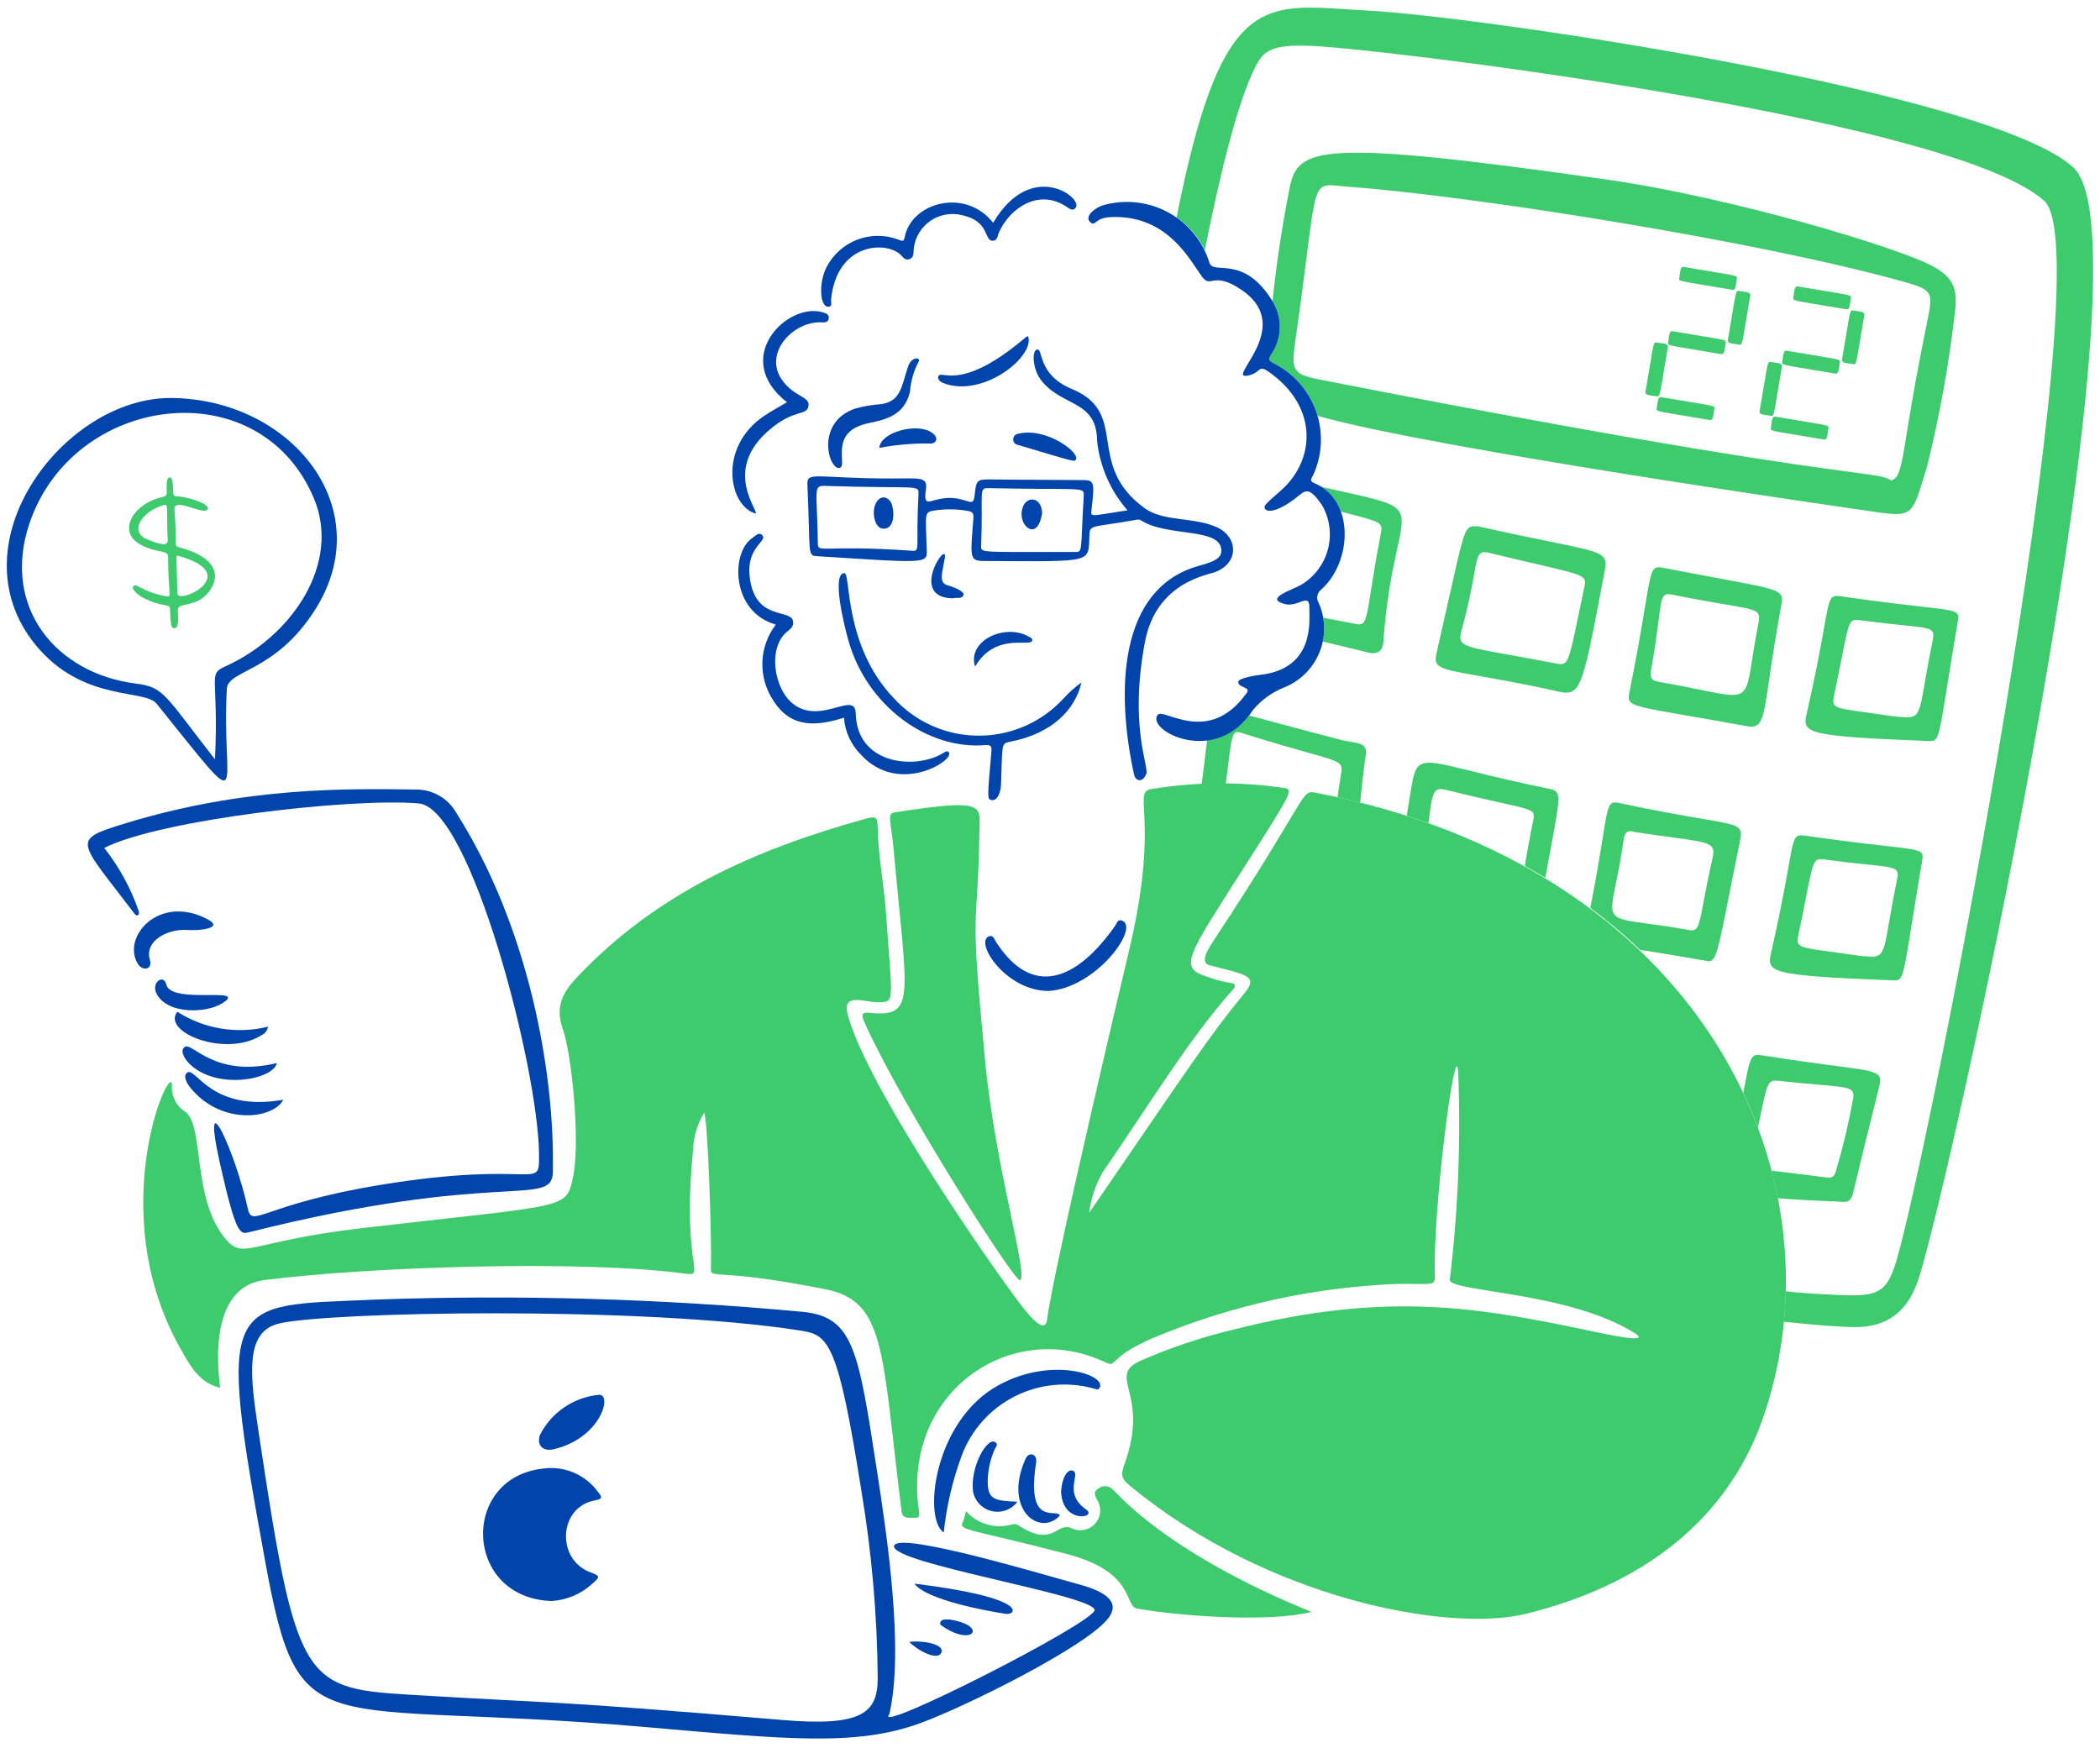 <?xml version="1.0" encoding="UTF-8"?>
<svg xmlns="http://www.w3.org/2000/svg" width="197" height="164" viewBox="0 0 197 164" fill="none">
  <path d="M16.056 37.336C27.284 37.418 35.628 47.64 29.558 57.201C25.813 63.106 21.387 62.819 21.282 64.614C20.725 74.299 23.701 77.186 14.685 66.008C13.596 64.659 8.103 65.803 3.766 60.999C-4.789 51.505 5.829 37.261 16.056 37.336ZM20.168 71.238C20.545 63.279 19.415 63.295 21.176 62.498C27.322 59.719 32.057 52.888 29.425 46.699C24.297 34.639 6.86 36.941 2.761 49.109C0.123 56.931 5.227 63.191 12.771 64.131C15.402 64.458 15.433 65.181 20.168 71.238Z" fill="#0145AC"></path>
  <path d="M16.365 47.813C16.639 51.073 16.226 51.197 16.807 51.345C20.304 52.257 20.655 53.974 19.736 55.332C18.5 57.165 16.623 56.387 16.685 57.256C16.721 57.762 16.819 58.948 16.361 58.929C16.104 58.918 16.007 58.891 15.949 57.149C15.928 56.533 15.336 57.094 13.324 56.021C13.061 55.879 12.271 55.282 12.51 54.995C12.804 54.639 13.256 55.508 15.567 55.933C16.185 56.045 15.773 55.885 15.773 52.261C15.773 51.531 14.804 51.966 13.198 51.103C10.892 49.862 12.562 47.213 15.186 46.644C15.969 46.474 15.481 46.142 15.682 45.048C15.744 44.71 16.064 44.696 16.143 45.032C16.386 46.069 16.026 46.547 16.601 46.561C17.491 46.584 19.722 47.243 19.485 47.765C19.18 48.437 16.26 46.546 16.365 47.813ZM16.745 52.154C16.455 52.073 16.565 51.974 16.642 55.671C16.663 56.786 22.926 53.87 16.745 52.154ZM15.703 50.048C15.625 47.33 15.819 47.245 15.275 47.407C13.398 47.965 11.979 49.863 13.86 50.621C16.106 51.527 15.725 50.843 15.703 50.048Z" fill="#3ECB6E"></path>
  <path fill-rule="evenodd" clip-rule="evenodd" d="M194.489 15.697C186.587 8.534 138.443 1.503 128.312 0.991C127.63 0.955 126.948 0.914 126.267 0.867C118.158 0.333 114.4 0.086 110.371 20.407C111.521 21.165 112.439 22.224 113.024 23.468C114.575 15.664 116.17 9.497 117.689 6.426C118.532 4.722 119.144 3.98 124.385 4.392C134.78 5.213 183.658 11.486 191.777 18.852C197.42 23.969 180.956 108.186 177.871 118.371C176.851 121.736 175.866 121.681 170.714 121.396L170.139 121.364C169.263 121.309 168.389 121.234 167.517 121.14C167.494 122.093 167.436 123.046 167.343 123.995C170.286 124.311 172.61 124.489 174.038 124.495C177.05 124.511 179.03 123.031 180.032 119.813C183.366 109.113 202.283 22.76 194.489 15.697ZM166.773 112.403C168.227 112.531 170.083 112.632 172.44 112.721C172.518 112.724 172.598 112.732 172.677 112.738C173.154 112.781 173.626 112.823 173.838 111.92C174.367 109.658 174.929 107.406 175.489 105.154L175.491 105.147C175.752 104.097 176.013 103.047 176.272 101.996C176.621 100.574 176.335 100.536 172.072 99.975C170.459 99.763 168.275 99.476 165.343 99.01C164.23 98.834 164.197 99.009 163.557 102.421L163.541 102.508C164.042 103.578 164.499 104.669 164.91 105.776L165.073 104.995C165.795 101.523 165.842 101.291 166.801 101.392C168.324 101.554 169.529 101.659 170.481 101.743C173.733 102.027 174.017 102.052 173.822 103.181C173.404 105.444 172.869 107.685 172.217 109.893C172.032 110.556 171.645 110.5 171.32 110.453C171.236 110.44 171.155 110.428 171.084 110.43C169.688 110.242 168.565 110.11 167.668 110.005C167.173 109.948 166.68 109.887 166.186 109.823C166.411 110.683 166.607 111.543 166.773 112.403ZM153.849 89.101L154.649 89.232H154.655C156.092 89.466 157.867 89.755 160.056 90.136C160.931 90.42 161.112 89.504 162.18 84.111C162.46 82.694 162.802 80.969 163.234 78.875C163.523 77.467 163.24 77.419 159.561 76.79C157.839 76.496 155.374 76.075 151.877 75.329C150.907 75.117 150.855 75.434 150.354 78.562C150.116 80.049 149.776 82.17 149.186 85.172C150.821 86.384 152.378 87.697 153.849 89.101ZM144.964 82.343C145.132 81.43 145.282 80.619 145.416 79.9L145.418 79.893L145.419 79.887V79.884C146.465 74.271 146.473 74.232 145.241 73.981C142.837 73.488 140.444 72.942 138.063 72.344C135.101 71.614 133.82 71.298 133.165 71.797C132.668 72.176 132.53 73.024 132.288 74.517L132.235 74.846L132.207 75.015C132.125 75.516 132.043 76.023 131.964 76.526C132.656 76.747 133.337 76.976 134.008 77.213C134.008 77.206 134.009 77.198 134.01 77.191C134.38 74.209 134.432 73.79 135.753 74.121C138.053 74.696 139.72 75.066 140.921 75.333C143.972 76.01 144.019 76.02 143.814 77.033C143.451 78.828 143.213 80.197 143.038 81.235C143.694 81.595 144.336 81.965 144.964 82.343ZM127.595 75.288C127.717 74.073 127.867 72.695 128.068 71.136C128.392 69.856 127.673 69.742 126.708 69.589C126.433 69.549 126.16 69.497 125.891 69.433C123.678 68.861 121.469 68.276 119.263 67.679L119.258 67.678C118.457 67.463 117.77 67.277 117.18 67.121C116.192 68.392 114.859 69.22 113.24 69.424C113.071 70.859 112.892 72.294 112.704 73.727C113.458 73.72 114.212 73.725 114.966 73.743L115.071 72.877C115.453 69.728 115.561 68.837 115.945 68.697C116.097 68.641 116.292 68.702 116.564 68.787L116.599 68.798C119.329 69.655 121.272 70.203 122.647 70.591C125.95 71.521 125.983 71.53 125.791 72.695C125.676 73.392 125.569 74.09 125.47 74.789C126.189 74.947 126.897 75.113 127.595 75.288ZM124.09 60.188C125.343 60.48 126.765 60.821 128.379 61.221C129.213 61.427 129.71 61.084 129.773 60.196C130.064 56.081 130.662 53.356 131.071 51.491C131.457 49.727 131.676 48.736 131.305 48.067C130.827 47.206 129.373 46.883 126.047 46.14C125.426 46.002 124.74 45.849 123.983 45.676C124.853 46.226 125.45 47.046 125.792 47.993L126.496 48.178C129.608 48.995 129.733 49.028 129.531 50.072C129.071 52.458 128.794 54.205 128.595 55.472C128.16 58.233 128.085 58.71 127.237 58.544C126.202 58.342 125.166 58.144 124.13 57.948C124.259 58.691 124.246 59.45 124.09 60.188ZM123.608 39.016C134.573 42.121 174.294 47.792 176.027 48.039L176.086 48.048C179.317 48.513 179.403 48.23 180.434 44.878L180.437 44.867C180.54 44.53 180.653 44.162 180.78 43.761C181.977 38.92 182.857 34.008 183.416 29.054C183.668 26.894 183.069 25.916 181.214 24.925C177.996 23.21 162.516 18.526 150.723 16.844C123.426 12.947 121.72 13.831 120.968 17.692C120.274 21.186 119.742 24.711 119.374 28.254C119.846 29.015 120.084 29.897 120.059 30.791C120.034 31.685 119.748 32.552 119.234 33.286C118.973 33.712 119.04 33.839 119.481 34.074C120.475 34.569 121.354 35.264 122.065 36.115C122.775 36.966 123.3 37.953 123.608 39.016ZM180.735 30.436C180.041 33.816 179.421 37.21 178.876 40.617C178.336 43.93 178.199 44.774 177.43 45.083C176.922 44.721 176.267 44.634 173.611 44.28C168.55 43.605 156.222 41.963 123.797 35.606C121.277 35.113 121.119 34.752 121.511 32.004C121.989 28.682 122.316 26.102 122.571 24.103C123.168 19.4 123.359 17.905 124.125 17.506C124.482 17.319 124.964 17.369 125.67 17.443C125.917 17.469 126.192 17.497 126.498 17.52C137.846 18.34 164.862 22.585 178.622 26.442C181.393 27.219 181.35 27.425 180.753 30.347L180.735 30.436ZM145.417 50.812C143.154 50.357 140.896 49.877 138.643 49.372L138.501 49.37C138.279 49.365 138.103 49.362 137.95 49.421C137.375 49.638 137.132 50.725 135.97 55.912V55.914C135.648 57.356 135.254 59.114 134.763 61.257C134.442 62.647 134.958 62.738 138.8 63.421C140.311 63.689 142.337 64.049 145.029 64.615C145.28 64.667 145.511 64.723 145.724 64.773C148.286 65.381 148.3 65.384 150.441 54.073L150.469 53.924C150.599 53.244 150.685 52.794 150.53 52.454C150.227 51.791 149.008 51.544 145.417 50.812ZM144.281 52.949C148.531 53.936 148.851 54.011 148.645 54.983C148.478 55.772 148.313 56.561 148.15 57.35L148.148 57.358C147.09 62.455 147.089 62.459 145.905 62.231C144.463 61.953 143.02 61.687 141.575 61.431C136.954 60.603 136.714 60.559 137.138 59.018C137.785 56.669 138.081 55.021 138.282 53.899C138.619 52.024 138.692 51.617 139.702 51.863C141.587 52.323 143.089 52.671 144.281 52.949ZM153.608 78.089C153.499 78.088 153.392 78.07 153.289 78.036C152.91 77.936 152.447 77.816 152.309 78.795C152.061 80.546 151.792 81.871 151.586 82.885C151.261 84.478 151.094 85.295 151.425 85.769C151.771 86.269 152.667 86.391 154.504 86.64C155.497 86.775 156.766 86.948 158.37 87.237C159.282 87.401 159.347 87.055 159.8 84.66C159.986 83.669 160.239 82.328 160.645 80.529C160.965 79.114 160.508 79.051 156.906 78.56H156.904C156.011 78.439 154.924 78.291 153.608 78.089ZM152.835 65.678C153.058 66.234 154.191 66.43 158.17 67.115H158.173C159.64 67.368 161.494 67.689 163.832 68.117C165.285 68.384 165.389 67.679 165.972 63.707C166.214 62.055 166.54 59.839 167.079 56.893L167.081 56.88C167.158 56.461 167.213 56.16 167.117 55.919C166.872 55.303 165.643 55.074 161.281 54.262H161.279C159.512 53.936 157.747 53.601 155.983 53.257C154.957 53.057 154.901 53.395 154.33 56.851C153.9 59.498 153.419 62.138 152.887 64.767L152.882 64.789C152.803 65.179 152.746 65.457 152.835 65.678ZM161.821 56.695C164.942 57.225 165.197 57.269 164.957 58.471C164.736 59.593 164.54 60.72 164.371 61.851C164.094 63.638 163.949 64.571 163.408 64.963C162.818 65.39 161.755 65.172 159.53 64.716C158.229 64.444 156.924 64.194 155.614 63.968C154.97 63.855 154.752 63.63 154.893 62.83C155.259 60.763 155.452 59.269 155.589 58.203V58.201C155.883 55.911 155.924 55.593 156.892 55.788C159.034 56.221 160.635 56.494 161.821 56.695ZM167.771 81.337C167.306 83.987 166.774 86.624 166.175 89.246L166.173 89.256C165.731 91.218 165.668 91.495 177.427 91.965L177.515 91.969C177.742 91.979 177.916 91.986 178.06 91.925C178.532 91.724 178.684 90.777 179.334 86.723C179.574 85.231 179.881 83.319 180.297 80.867C180.355 80.518 180.395 80.279 180.309 80.103C180.121 79.724 179.34 79.635 176.871 79.355C174.384 79.079 171.901 78.762 169.424 78.405C168.323 78.247 168.304 78.352 167.771 81.337ZM176.254 89.594C175.926 89.801 175.438 89.757 174.614 89.684L174.407 89.665H174.416C173.314 89.498 172.412 89.376 171.678 89.276C168.741 88.876 168.472 88.84 168.692 87.781C169.015 86.252 169.253 85.041 169.44 84.085L169.441 84.078C170.09 80.763 170.144 80.493 171.098 80.622C172.466 80.806 173.838 80.967 175.212 81.105C178.005 81.396 178.185 81.413 177.942 82.609C177.612 84.224 177.393 85.482 177.223 86.46C176.873 88.472 176.729 89.294 176.254 89.594ZM171.115 58.888C171.648 55.899 171.666 55.793 172.769 55.952C176.206 56.447 178.582 56.716 180.218 56.903C182.684 57.183 183.466 57.272 183.655 57.652C183.741 57.826 183.701 58.065 183.641 58.414C183.226 60.865 182.919 62.776 182.68 64.267L182.679 64.269C182.029 68.323 181.877 69.27 181.404 69.472C181.261 69.533 181.087 69.525 180.86 69.516L180.771 69.512C169.009 69.044 169.072 68.768 169.518 66.805L169.52 66.794C170.379 63.013 170.824 60.52 171.115 58.888ZM177.958 67.233C178.782 67.307 179.271 67.35 179.599 67.144C180.075 66.844 180.218 66.021 180.569 64.006C180.739 63.029 180.958 61.771 181.287 60.158C181.531 58.963 181.35 58.945 178.555 58.655C177.552 58.551 176.215 58.413 174.443 58.173C173.493 58.044 173.44 58.311 172.798 61.583L172.797 61.587C172.608 62.552 172.367 63.777 172.037 65.33C171.813 66.389 172.086 66.426 175.023 66.826C175.934 66.948 176.844 67.078 177.752 67.215L177.958 67.233ZM170.464 28.557C171.151 28.669 172.044 28.818 173.206 29.017C173.477 29.063 173.519 28.762 173.58 28.318C173.596 28.208 173.612 28.089 173.634 27.965C173.678 27.706 173.66 27.702 171.414 27.332C170.725 27.219 169.827 27.071 168.656 26.87C168.387 26.822 168.344 27.124 168.284 27.567C168.268 27.678 168.252 27.797 168.23 27.921C168.185 28.18 168.204 28.183 170.464 28.557ZM169.454 34.595C167.162 34.216 167.142 34.213 167.187 33.953C167.209 33.829 167.226 33.71 167.24 33.6C167.302 33.156 167.344 32.855 167.615 32.901C168.778 33.1 169.672 33.248 170.359 33.362C172.617 33.734 172.636 33.737 172.591 33.996C172.57 34.12 172.554 34.239 172.539 34.348C172.478 34.795 172.437 35.095 172.165 35.048C171.021 34.853 170.137 34.708 169.454 34.595ZM168.358 40.774C169.045 40.886 169.938 41.034 171.1 41.233C171.37 41.281 171.411 40.98 171.473 40.536C171.488 40.425 171.505 40.306 171.526 40.182C171.572 39.922 171.552 39.919 169.292 39.546H169.288L169.286 39.545C168.6 39.432 167.709 39.285 166.55 39.086C166.275 39.038 166.233 39.35 166.171 39.806L166.17 39.811C166.156 39.913 166.141 40.023 166.122 40.138C166.077 40.397 166.097 40.4 168.358 40.774ZM166.12 39.01C165.994 38.988 165.873 38.971 165.762 38.955C165.318 38.894 165.017 38.853 165.063 38.584C165.248 37.516 165.386 36.69 165.491 36.054L165.492 36.052C165.84 33.953 165.847 33.912 166.108 33.957C166.224 33.975 166.337 33.991 166.442 34.005C166.899 34.067 167.211 34.108 167.165 34.383C166.98 35.449 166.843 36.274 166.737 36.91C166.388 39.015 166.381 39.053 166.12 39.01ZM173.518 34.112C173.623 34.126 173.735 34.141 173.852 34.16C174.116 34.204 174.124 34.154 174.474 32.039V32.036C174.578 31.407 174.712 30.598 174.893 29.554C174.939 29.285 174.636 29.244 174.19 29.182C174.08 29.167 173.96 29.15 173.836 29.129C173.575 29.084 173.566 29.136 173.221 31.218L173.22 31.229C173.115 31.861 172.979 32.678 172.796 33.736C172.748 34.008 173.061 34.05 173.518 34.112ZM162.503 27.186C161.332 26.985 160.434 26.838 159.745 26.724C157.5 26.354 157.481 26.35 157.525 26.091C157.544 25.975 157.559 25.865 157.574 25.76C157.635 25.304 157.678 24.992 157.953 25.039C159.117 25.239 160.012 25.387 160.7 25.5C162.955 25.873 162.974 25.876 162.93 26.134C162.908 26.258 162.892 26.377 162.877 26.487C162.816 26.931 162.773 27.233 162.503 27.186ZM158.749 32.764H158.751C159.433 32.877 160.317 33.023 161.46 33.219C161.733 33.265 161.774 32.962 161.835 32.518C161.851 32.408 161.866 32.291 161.888 32.166C161.932 31.907 161.913 31.904 159.667 31.534H159.664C158.976 31.42 158.079 31.271 156.911 31.071C156.636 31.023 156.594 31.335 156.532 31.79C156.518 31.895 156.503 32.005 156.484 32.122C156.438 32.383 156.458 32.386 158.749 32.764ZM160.393 39.404C159.255 39.209 158.374 39.064 157.693 38.952C155.391 38.572 155.371 38.569 155.416 38.308C155.435 38.191 155.45 38.08 155.465 37.976C155.527 37.521 155.569 37.209 155.844 37.256C157.012 37.456 157.908 37.605 158.597 37.718H158.6C160.846 38.089 160.865 38.092 160.82 38.351C160.8 38.471 160.784 38.587 160.77 38.694V38.696C160.708 39.145 160.667 39.451 160.393 39.404ZM155.083 37.131C155.188 37.145 155.299 37.16 155.416 37.179C155.686 37.225 155.694 37.184 156.077 34.858C156.177 34.256 156.301 33.5 156.463 32.552C156.509 32.279 156.196 32.237 155.739 32.176C155.627 32.161 155.515 32.145 155.404 32.127C155.144 32.082 155.136 32.122 154.787 34.224V34.228C154.681 34.864 154.544 35.687 154.36 36.754C154.312 37.027 154.625 37.069 155.083 37.131ZM162.815 32.282C162.357 32.221 162.043 32.179 162.089 31.905C162.249 30.961 162.374 30.21 162.472 29.611L162.473 29.608C162.851 27.308 162.86 27.252 163.13 27.298C163.256 27.32 163.376 27.336 163.487 27.352C163.932 27.413 164.234 27.455 164.189 27.724C164.025 28.686 163.899 29.449 163.801 30.055L163.799 30.058C163.427 32.322 163.418 32.376 163.148 32.331C163.031 32.311 162.92 32.297 162.815 32.282Z" fill="#3ECB6E"></path>
  <path d="M102.172 113.779C111.746 99.847 113.316 97.33 116.79 93.118C118.115 91.51 116.744 91.41 113.465 90.554C112.512 90.305 113.335 89.015 113.878 88.195C123.159 74.12 121.931 74.076 123.548 74.389C159.129 81.278 173.087 109.691 165.558 132.526C162.148 142.868 153.689 148.781 143.222 151.378C135.849 153.209 118.959 149.976 106.205 139.552C105.175 138.714 105.083 138.479 105.514 137.276C107.909 130.593 103.726 129.143 107.006 127.645C109.857 126.399 112.815 125.413 115.845 124.698C129.778 121.16 138.462 122.675 147.232 124.443C149.61 124.922 155.345 126.296 153.294 125.024C146.996 121.117 135.823 121.207 136.007 120.036C136.785 113.565 137.048 107.044 136.792 100.532C136.541 96.978 134.395 113.459 134.604 119.729C134.644 120.931 133.958 120.187 129.098 120.556C121.73 121.061 114.5 122.803 107.714 125.709C103.602 127.619 104.944 128.375 103.547 127.734C94.823 123.71 84.659 130.56 86.187 141.606C86.235 141.949 86.354 142.436 85.863 142.383C85.417 142.334 84.673 142.598 84.57 141.767C82.707 126.646 83.072 122.07 77.443 120.949C66.814 118.829 66.645 120.129 66.695 118.926C66.773 117.007 66.46 105.799 66.071 104.363C65.426 105.414 65.063 106.612 65.019 107.843C63.904 119.284 66.42 119.768 64.136 119.464C54.436 118.178 34.501 118.84 24.797 120.087C20.485 120.64 20.096 125.975 20.654 130.193C18.654 129.718 17.825 128.095 16.946 126.546C9.431 113.289 16.364 98.766 16.122 101.963C16.11 102.438 16.225 102.907 16.454 103.323C16.684 103.74 17.021 104.088 17.43 104.333C19.156 105.706 18.015 112.451 21.129 116.192C22.86 118.271 23.324 116.448 33.951 115.213C53.269 112.969 53.085 113.497 53.744 110.485C54.465 107.166 53.641 98.904 52.787 96.504C52.04 94.4 52.85 93.034 54.111 91.696C61.564 83.789 70.799 79.698 81.132 76.826C82.197 76.529 82.319 76.627 82.34 77.716C82.392 80.391 82.933 83.017 83.118 85.679C83.703 94.139 83.991 93.986 82.388 94.024C81.219 94.055 78.989 93.06 79.51 95.112C81.04 101.137 90.798 115.616 94.923 121.273C96.051 122.821 98.026 125.541 98.234 123.751C98.74 119.385 106.028 88.697 106.032 88.678C108.833 76.522 106.097 74.268 108.077 74.013C112.096 73.358 116.192 73.316 120.224 73.888C121.401 74.027 121.452 73.916 116.97 80.957C111.419 89.68 110.474 90.77 113.196 91.609C113.895 91.878 114.619 92.075 115.359 92.195C115.982 92.253 115.947 92.516 115.611 92.892C111.574 97.422 108.187 103.073 103.471 109.924C102.785 111.11 102.344 112.421 102.172 113.779Z" fill="#3ECB6E"></path>
  <path d="M102.685 151.025C102.453 149.598 83.492 146.661 83.874 145.019C84.205 143.595 98.273 147.84 101.189 148.624C103.365 149.211 105.259 150.15 103.952 151.83C101.877 154.496 90.481 160.155 86.263 161.675C80.288 163.829 73.952 163.186 60.434 162.008C29.645 159.328 28.115 164.162 24.896 146.576C20.26 121.217 21.177 122.567 35.119 121.92C48.553 121.441 62.003 121.826 75.386 123.073C80.098 123.571 80.537 126.779 82.267 137.966C83.205 144.025 84.824 154.77 83.43 160.809C81.66 162.902 102.864 152.119 102.685 151.025ZM26.084 124.183C22.916 125.003 23.483 129.15 24.244 134.233C27.717 157.449 28.393 158.368 38.047 158.96C52.95 159.873 50.5 159.422 73.412 161.356C80.88 161.987 82.331 160.693 82.339 157.428C82.292 151.515 81.775 145.615 80.794 139.782C78.625 126.028 77.739 125.239 75.182 124.836C60.181 122.475 30.443 123.06 26.084 124.183Z" fill="#0145AC"></path>
  <path d="M91.882 77.913C91.718 88.147 90.913 83.899 92.407 99.465C93.404 109.845 96.539 119.777 95.681 120.107C95.198 120.294 84.838 104.099 81.218 96.185C80.863 95.411 80.659 94.921 81.501 95.008C85.982 95.471 85.106 93.744 83.839 79.785C83.56 76.708 83.143 76.333 84.025 76.196C92.552 74.868 91.919 75.594 91.882 77.913Z" fill="#3ECB6E"></path>
  <path d="M9.778 79.546C11.182 81.328 12.276 83.332 13.015 85.474C13.109 85.821 12.866 86.044 12.622 85.722C7.35 78.767 6.592 78.832 11.669 77.268C22.984 73.781 32.669 73.986 38.934 74.066C39.735 74.046 40.526 74.248 41.219 74.65C41.912 75.051 42.479 75.636 42.857 76.34C49.552 86.892 52.064 100.525 51.863 109.977C51.792 113.317 46.746 109.731 23.381 115.592C22.556 115.797 22.174 116.012 20.651 109.217C18.754 100.761 22.127 108.172 23.252 113.4C23.654 115.266 24.651 112.982 35.575 111.176C50.511 108.707 50.606 111.913 50.566 108.247C50.477 100.094 44.133 75.778 39.285 75.371C32.947 74.828 15.005 76.897 9.778 79.546Z" fill="#0145AC"></path>
  <path d="M105.771 47.874C104.167 46.041 103.17 43.759 102.915 41.341C102.887 37.458 99.535 38.201 97.605 35.584C96.85 34.559 96.781 32.801 97.326 32.783C97.871 32.766 97.326 35.151 100.571 36.501C106.02 38.772 101.734 43.503 107.336 47.648C109.116 48.967 111.947 48.476 114.124 49.448C116.131 50.345 116.287 52.75 114.038 53.653C113.317 53.94 108.476 54.601 107.413 60.196C105.91 68.133 107.786 71.85 107.535 72.576C107.259 73.379 106.547 73.404 106.374 72.612C104.696 64.91 104.875 55.2 112.452 53.085C113.745 52.725 114.591 52.433 114.576 51.639C114.535 49.437 109.472 50.415 107.028 48.808C106.952 48.77 106.869 48.747 106.784 48.741C106.699 48.736 106.613 48.747 106.533 48.775C102.446 49.493 102.247 49.205 102.198 50.15C102.06 52.855 102.828 52.674 92.226 52.626C90.894 52.62 91.047 52.151 91.315 48.589C91.346 48.165 91.238 48.007 90.786 47.93C89.735 47.745 88.66 47.734 87.605 47.9C86.678 48.047 86.834 48.166 86.941 51.694C86.975 52.883 86.711 52.822 76.667 52.176C75.701 52.113 76.039 52.083 75.74 45.401C75.686 44.191 76.77 44.889 83.729 44.889C86.167 44.889 87.025 44.704 86.869 45.832C86.663 47.302 86.941 47.124 87.774 46.898C90.452 46.165 91.27 47.908 91.417 46.551C91.593 44.935 91.603 44.957 93.259 44.98C95.883 45.016 98.507 45.005 101.133 45.034C102.624 45.052 102.753 44.839 102.386 47.895C102.311 48.541 102.344 48.391 105.771 47.874ZM86.161 46.381C86.212 45.41 86.142 45.868 77.394 45.584C76.237 45.546 76.653 45.908 76.724 51.008C76.736 51.931 77.239 51.086 85.548 51.667C86.384 51.726 85.888 51.44 86.161 46.381ZM100.795 51.784C101.612 51.784 101.345 51.873 101.665 46.503C101.717 45.621 101.55 45.98 92.762 45.795C91.754 45.775 92.236 46.014 92.041 51.223C92.015 51.904 92.015 51.764 100.795 51.784Z" fill="#0145AC"></path>
  <path d="M108.604 67.061C109.173 66.354 113.363 70.045 116.959 65C117.38 64.409 116.096 64.539 116.167 63.951C116.211 63.59 117.865 63.35 118.227 63.308C123.443 62.705 122.8 58.093 122.831 57.089C122.882 55.483 121.793 57.007 120.52 56.664C118.605 56.151 121.064 55.402 122.015 54.888C123.269 54.157 124.184 52.964 124.563 51.566C124.941 50.169 124.752 48.68 124.036 47.421C122.765 45.54 122.437 46.022 121.62 46.669C120.091 47.882 118.911 48.165 118.663 47.719C118.524 47.468 118.677 47.304 120.135 46.037C123.287 43.301 123.811 38.315 119.096 34.931C118.033 34.169 118.292 34.887 117.312 35.171C114.378 36.019 121.819 30.788 116.435 27.172C113.739 25.363 113.617 27.109 112.771 25.969C111.638 24.443 109.533 20.102 104.16 20.368C102.645 20.443 102.788 21.311 102.274 20.839C101.692 20.306 102.71 19.493 103.472 19.257C105.513 18.671 107.703 18.907 109.57 19.915C111.438 20.922 112.833 22.619 113.455 24.641C113.793 25.845 116.603 23.82 119.311 28.158C119.812 28.924 120.072 29.821 120.057 30.734C120.043 31.648 119.756 32.536 119.231 33.286C118.971 33.712 119.039 33.84 119.478 34.074C121.345 35.008 122.774 36.627 123.464 38.59C124.154 40.553 124.051 42.706 123.177 44.595C123.074 44.838 122.755 45.102 123.289 45.319C127.06 46.858 126.903 52.645 123.945 55.308C123.757 55.448 123.628 55.653 123.583 55.883C123.538 56.113 123.581 56.351 123.703 56.551C124.029 57.283 124.204 58.073 124.216 58.874C124.228 59.674 124.078 60.469 123.774 61.211C123.47 61.952 123.019 62.625 122.449 63.19C121.878 63.754 121.199 64.198 120.452 64.496C119.33 64.943 118.336 65.659 117.559 66.581C114.066 72.023 107.45 68.493 108.604 67.061Z" fill="#0145AC"></path>
  <path d="M90.612 141.753C91.141 142.356 91.834 142.793 92.607 143.014C93.379 143.235 94.2 143.229 94.969 142.998C95.328 142.902 95.558 143.109 95.831 143.276C98.779 145.076 99.137 142.826 100.453 143.334C100.814 143.526 101.229 143.595 101.634 143.53C102.039 143.466 102.411 143.27 102.694 142.975C102.977 142.679 103.154 142.298 103.198 141.892C103.242 141.486 103.15 141.077 102.937 140.728C102.723 140.328 102.51 139.961 103.04 139.639C103.247 139.476 103.51 139.4 103.773 139.427C104.035 139.454 104.276 139.583 104.445 139.784C110.944 146.625 122.417 150.924 123.027 151.217C119.176 152.211 110.791 151.633 106.692 150.909C105.405 150.684 106.604 147.478 100.031 145.77C90.096 143.188 89.879 143.655 90.4 142.585C90.495 142.314 90.565 142.036 90.612 141.753Z" fill="#3ECB6E"></path>
  <path d="M79.173 67.329C76.623 68.122 74.229 68.361 72.557 65.737C71.842 64.672 71.479 63.411 71.519 62.13C71.558 60.849 71.998 59.613 72.778 58.593C68.545 57.395 68.548 51.8 70.59 50.46C70.854 50.285 71.182 49.888 71.482 50.181C72.143 50.827 69.715 51.258 70.427 54.718C71.13 58.14 74.115 57.154 74.389 58.233C74.509 58.708 74.174 58.994 73.863 59.239C71.972 60.729 72.584 64.759 74.526 66.126C77.126 67.955 80.222 64.759 80.275 66.925C80.388 71.684 85.695 72.203 88.333 70.734C88.539 70.621 88.842 70.335 89.017 70.587C89.55 71.347 84.308 74.652 80.776 70.81C79.837 69.881 79.267 68.644 79.173 67.329Z" fill="#0145AC"></path>
  <path d="M101.448 64.026C100.878 66.553 98.706 68.836 94.73 69.588C93.895 69.746 94.048 69.816 93.906 73.618C93.881 74.29 93.576 75.177 93.01 75.054C92.61 74.966 92.612 74.941 92.998 70.569C93.036 70.141 93.044 69.851 92.46 69.899C87.009 70.368 81.303 66.225 79.573 60.042C79.238 58.845 77.965 53.8 79.212 53.764C79.831 53.745 79.109 60.565 83.867 65.519C84.872 66.617 86.096 67.494 87.459 68.096C88.823 68.698 90.297 69.011 91.789 69.015C93.281 69.02 94.757 68.715 96.124 68.121C97.492 67.528 98.72 66.657 99.731 65.565C100.246 64.992 100.822 64.476 101.448 64.026Z" fill="#0145AC"></path>
  <path d="M93.169 20.898C96.712 14.902 101.554 18.509 100.927 19.463C100.677 19.842 100.353 19.603 100.103 19.431C97.419 17.595 94.687 19.585 93.705 21.819C93.576 22.114 93.576 22.583 93.126 22.585C92.273 22.585 92.888 20.767 90.257 20.185C89.752 20.058 89.227 20.04 88.715 20.131C88.203 20.222 87.716 20.421 87.288 20.714C86.859 21.007 86.498 21.387 86.228 21.83C85.958 22.273 85.787 22.768 85.724 23.282C85.672 23.658 85.791 24.153 85.29 24.317C84.84 24.464 84.647 24.02 84.371 23.797C82.921 22.616 78.479 22.869 77.964 28.104C77.943 28.334 78.109 28.712 77.772 28.77C76.894 28.922 76.775 26.527 77.529 25.078C78.136 23.888 79.165 22.964 80.416 22.485C81.668 22.006 83.053 22.007 84.305 22.487C84.597 22.59 84.781 22.723 84.87 22.248C85.462 19.04 90.51 17.543 93.169 20.898Z" fill="#0145AC"></path>
  <path d="M88.531 143.768C86.561 142.452 87.603 133.28 93.651 129.959C98.676 127.197 103.849 129.004 103.154 130.186C103.007 130.437 102.827 130.322 102.634 130.267C100.15 129.571 97.495 129.831 95.195 130.994C92.895 132.158 91.119 134.14 90.22 136.548C89.359 138.876 88.792 141.301 88.531 143.768Z" fill="#0145AC"></path>
  <path d="M70.925 48.184C68.374 47.537 67.312 41.99 71.654 39.034C72.34 38.566 73.078 38.178 73.824 37.736C68.535 33.585 73.854 28.33 77.159 29.293C77.468 29.384 77.816 29.486 77.742 29.901C77.676 30.275 77.33 30.254 77.041 30.24C74.072 30.113 70.791 33.969 74.374 36.67C75.15 37.256 75.954 37.412 75.843 38.084C75.683 39.058 74.531 38.312 72.183 40.32C67.969 43.928 70.855 47.447 70.925 48.184Z" fill="#0145AC"></path>
  <path d="M98.368 92.963C94.373 92.97 91.426 88.435 92.738 87.855C93.171 87.664 93.253 88.069 93.412 88.325C96.843 93.696 101.034 91.965 104.64 86.808C104.784 86.603 104.846 86.207 105.249 86.358C106.986 87.01 102.782 92.705 98.368 92.963Z" fill="#0145AC"></path>
  <path d="M20.908 94.085C23.324 92.505 16.023 94.271 15.598 92.353C15.371 91.327 14.091 92.173 14.726 93.294C15.8 95.194 19.42 95.059 20.908 94.085Z" fill="#0145AC"></path>
  <path d="M16.633 94.914C15.127 96.799 21.117 99.27 24.539 97.11C24.699 97.038 24.838 96.928 24.944 96.788C25.049 96.649 25.118 96.486 25.144 96.313C23.704 96.671 22.206 96.732 20.743 96.491C19.279 96.251 17.88 95.714 16.633 94.914Z" fill="#0145AC"></path>
  <path d="M80.289 38.308C81.041 38.104 81.811 37.975 82.587 37.922C84.528 37.692 84.576 36.188 85.182 34.393C85.522 33.387 86.485 33.492 86.139 33.996C85.707 34.839 85.446 35.759 85.372 36.702C84.76 39.458 82.25 39.416 80.914 39.844C77.8 40.838 79.587 43.791 78.736 43.904C77.707 44.04 76.467 39.55 80.289 38.308Z" fill="#0145AC"></path>
  <path d="M17.624 87.244C15.622 87.096 13.555 88.338 14.053 90.002C14.352 91.007 13.364 91.095 12.957 90.461C11.343 87.946 14.914 83.795 19.504 86.257C21.038 87.079 18.695 87.324 17.624 87.244Z" fill="#0145AC"></path>
  <path d="M26.571 103.169C25.635 105.004 20.671 105.611 17.804 101.967C17.495 101.567 17.13 100.896 17.586 100.61C18.386 100.107 19.822 104.357 26.571 103.169Z" fill="#0145AC"></path>
  <path d="M25.968 99.727C25.68 101.279 20.231 102.328 17.721 99.741C17.273 99.279 16.85 98.504 17.353 98.203C18.055 97.77 20.134 101.142 25.968 99.727Z" fill="#0145AC"></path>
  <path d="M96.448 31.551C97.09 33.376 92.489 37.147 88.817 36.049C88.422 35.932 87.912 35.719 88.023 35.325C88.229 34.576 89.974 36.916 96.092 31.752C96.344 31.536 96.259 31.596 96.448 31.551Z" fill="#0145AC"></path>
  <path d="M95.439 140.884C95.166 141.251 94.791 141.528 94.361 141.683C93.931 141.838 93.464 141.863 93.019 141.755C92.575 141.647 92.172 141.411 91.862 141.076C91.552 140.741 91.347 140.322 91.275 139.872C91.005 137.529 92.683 134.665 93.418 135.33C93.644 135.535 93.434 135.697 93.361 135.859C92.925 136.797 92.687 137.814 92.66 138.847C92.628 140.735 93.303 140.771 95.439 140.884Z" fill="#0145AC"></path>
  <path d="M85.785 148.564C96.746 149.909 95.318 151.538 94.366 151.401C92.535 151.128 86.844 150.07 85.785 148.564Z" fill="#0145AC"></path>
  <path d="M99.429 142.169C97.557 144.227 94.052 141.611 96.213 136.844C96.522 136.155 97.326 136.381 97.198 137.201C96.243 143.333 99.091 141.462 99.429 142.169Z" fill="#0145AC"></path>
  <path d="M100.933 43.1C100.787 43.353 100.869 43.335 95.52 41.746C95.388 41.731 95.266 41.667 95.179 41.568C95.091 41.468 95.044 41.34 95.047 41.207C95.049 41.075 95.102 40.948 95.193 40.852C95.284 40.756 95.408 40.697 95.54 40.687C98.147 40.056 101.308 42.451 100.933 43.1Z" fill="#0145AC"></path>
  <path d="M82.488 42.018C82.612 40.49 86.145 39.603 87.478 40.628C88.12 41.121 87.794 41.623 87.291 41.61C85.68 41.578 84.07 41.715 82.488 42.018Z" fill="#0145AC"></path>
  <path d="M91.47 62.537C90.71 60.094 94.271 58.47 96.455 59.698C96.624 59.793 96.878 59.847 96.825 60.103C96.693 60.738 93.379 59.268 91.47 62.537Z" fill="#0145AC"></path>
  <path d="M99.539 139.873C99.625 138.704 100.099 137.775 100.648 137.972C101.438 138.256 99.674 140.059 101.898 141.618C102.994 142.386 99.616 143.033 99.539 139.873Z" fill="#0145AC"></path>
  <path d="M89.418 56.129C85.136 56.104 88.937 50.522 88.635 52.328C88.362 53.959 88.017 54.694 89.014 54.947C89.233 55.002 90.469 55.417 90.384 55.804C90.287 56.239 89.694 56.019 89.418 56.129Z" fill="#0145AC"></path>
  <path d="M89.038 151.924C92.771 152.472 91.29 154.616 88.282 152.466C88.234 152.432 88.202 152.381 88.191 152.324C88.181 152.267 88.193 152.207 88.225 152.159C88.404 151.833 88.724 151.958 89.038 151.924Z" fill="#0145AC"></path>
  <path d="M85.297 154.031C86.5 153.867 88.638 154.23 88.313 155.025C87.963 155.88 85.995 154.769 85.297 154.031Z" fill="#0145AC"></path>
  <path d="M51.732 150.196C43.474 149.904 43.152 138.59 50.975 137.767C51.952 137.636 52.947 137.772 53.852 138.162C54.757 138.551 55.538 139.179 56.111 139.977C56.387 140.325 56.64 140.613 55.874 140.74C52.408 141.318 52.131 146.228 55.328 147.48C56.33 147.873 56.34 147.884 55.511 148.617C54.468 149.556 53.135 150.113 51.732 150.196Z" fill="#0145AC"></path>
  <path d="M56.225 130.846C57.442 130.854 56.346 134.907 51.963 135.952C50.902 136.204 50.333 135.563 50.65 134.619C51.18 133.57 51.971 132.673 52.946 132.013C53.922 131.353 55.05 130.951 56.225 130.846Z" fill="#0145AC"></path>
  <path d="M82.9 49.6C82.047 49.611 81.811 48.165 82.076 47.418C82.47 46.29 83.469 46.538 83.701 47.435C83.933 48.331 83.823 49.593 82.9 49.6Z" fill="#0145AC"></path>
  <path d="M97.761 48.164C97.339 50.689 95.834 49.519 95.832 48.267C95.829 46.462 97.738 46.35 97.761 48.164Z" fill="#0145AC"></path>
</svg>
